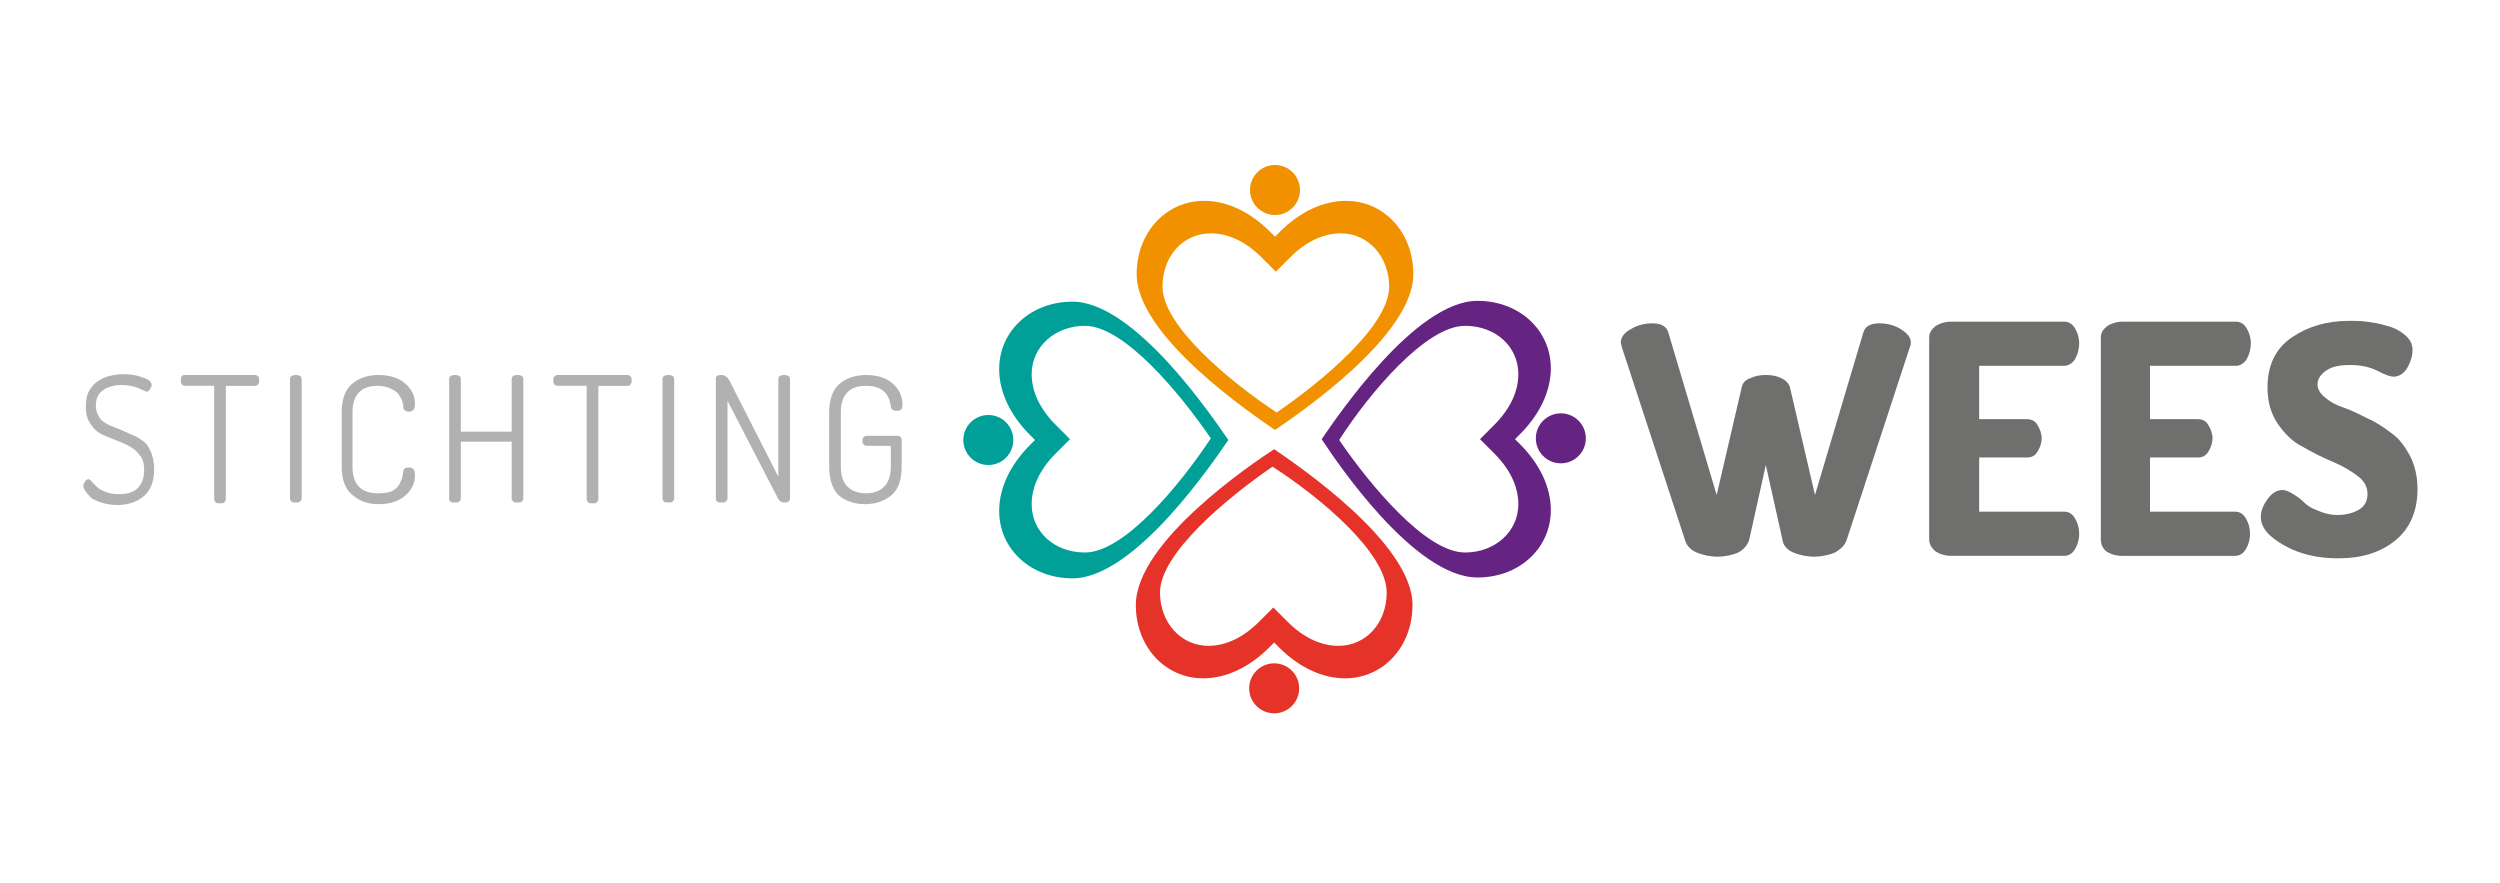 <?xml version="1.0" encoding="utf-8"?>
<!-- Generator: Adobe Illustrator 25.1.0, SVG Export Plug-In . SVG Version: 6.00 Build 0)  -->
<svg version="1.1" id="Laag_1" xmlns="http://www.w3.org/2000/svg" xmlns:xlink="http://www.w3.org/1999/xlink" x="0px" y="0px"
	 viewBox="0 0 300 106" style="enable-background:new 0 0 300 106;" xml:space="preserve">
<style type="text/css">
	.st0{fill:#00818F;}
	.st1{fill:url(#SVGID_1_);}
	.st2{fill:url(#SVGID_2_);}
	.st3{fill:url(#SVGID_3_);}
	.st4{fill:url(#SVGID_4_);}
	.st5{fill:#FFFFFF;}
	.st6{fill:#E7395D;}
	.st7{fill:url(#SVGID_5_);}
	.st8{fill:url(#SVGID_6_);}
	.st9{fill:url(#SVGID_7_);}
	.st10{fill:url(#SVGID_8_);}
	.st11{fill:#00A099;}
	.st12{fill:#F29100;}
	.st13{fill:#662482;}
	.st14{fill:#E5332A;}
	.st15{fill:#B1B1B1;}
	.st16{fill:#6F6F6E;}
</style>
<g>
	<g>
		<g>
			<path class="st11" d="M128.7,36.2c-5,0-8.8,3.5-8.8,8.1c0,2.7,1.3,5.5,3.7,7.9l0.6,0.6l-0.6,0.6c-2.4,2.4-3.7,5.2-3.7,7.9
				c0,4.6,3.8,8.1,8.8,8.1c7.5,0,16.9-14,18.7-16.6C145.6,50.2,136.2,36.2,128.7,36.2z M130.2,66.3c-3.7,0-6.4-2.5-6.4-5.8
				c0-2.1,1-4.2,2.9-6.1l1.7-1.7l-1.7-1.7c-1.9-1.9-2.9-4-2.9-6.1c0-3.3,2.8-5.8,6.4-5.8c4.7,0,11.4,8.1,15.1,13.5
				C141.6,58.2,134.9,66.3,130.2,66.3z"/>
			<circle class="st11" cx="118.6" cy="52.8" r="3"/>
		</g>
		<g>
			<path class="st12" d="M169.6,32.9c0-5-3.5-8.8-8.1-8.8c-2.7,0-5.5,1.3-7.9,3.7l-0.6,0.6l-0.6-0.6c-2.4-2.4-5.2-3.7-7.9-3.7
				c-4.6,0-8.1,3.8-8.1,8.8c0,7.5,14,16.9,16.6,18.7C155.6,49.8,169.6,40.4,169.6,32.9z M139.5,34.4c0-3.7,2.5-6.4,5.8-6.4
				c2.1,0,4.2,1,6.1,2.9l1.7,1.7l1.7-1.7c1.9-1.9,4-2.9,6.1-2.9c3.3,0,5.8,2.8,5.8,6.4c0,4.7-8.1,11.4-13.5,15.1
				C147.6,45.8,139.5,39.1,139.5,34.4z"/>
			<circle class="st12" cx="153" cy="22.8" r="3"/>
		</g>
		<g>
			<path class="st13" d="M177.3,69.3c5,0,8.8-3.5,8.8-8.1c0-2.7-1.3-5.5-3.7-7.9l-0.6-0.6l0.6-0.6c2.4-2.4,3.7-5.2,3.7-7.9
				c0-4.6-3.8-8.1-8.8-8.1c-7.5,0-16.9,14-18.7,16.6C160.3,55.3,169.7,69.3,177.3,69.3z M175.8,39.1c3.7,0,6.4,2.5,6.4,5.8
				c0,2.1-1,4.2-2.9,6.1l-1.7,1.7l1.7,1.7c1.9,1.9,2.9,4,2.9,6.1c0,3.3-2.8,5.8-6.4,5.8c-4.7,0-11.4-8.1-15.1-13.5
				C164.3,47.2,171.1,39.1,175.8,39.1z"/>
			<circle class="st13" cx="187.3" cy="52.6" r="3"/>
		</g>
		<g>
			<path class="st14" d="M136.3,72.6c0,5,3.5,8.8,8.1,8.8c2.7,0,5.5-1.3,7.9-3.7l0.6-0.6l0.6,0.6c2.4,2.4,5.2,3.7,7.9,3.7
				c4.6,0,8.1-3.8,8.1-8.8c0-7.5-14-16.9-16.6-18.7C150.3,55.6,136.3,65,136.3,72.6z M166.4,71.1c0,3.7-2.5,6.4-5.8,6.4
				c-2.1,0-4.2-1-6.1-2.9l-1.7-1.7l-1.7,1.7c-1.9,1.9-4,2.9-6.1,2.9c-3.3,0-5.8-2.8-5.8-6.4c0-4.7,8.1-11.4,13.5-15.1
				C158.3,59.6,166.4,66.3,166.4,71.1z"/>
			<circle class="st14" cx="152.9" cy="82.6" r="3"/>
		</g>
	</g>
	<g>
		<path class="st15" d="M10,58.3c0-0.2,0.1-0.3,0.2-0.5c0.1-0.2,0.3-0.3,0.4-0.3c0.1,0,0.3,0.1,0.4,0.3l0.6,0.6
			c0.2,0.2,0.5,0.4,1,0.6c0.5,0.2,1,0.3,1.6,0.3c1,0,1.8-0.2,2.3-0.7c0.5-0.5,0.8-1.2,0.8-2.2c0-0.6-0.1-1.2-0.4-1.6
			c-0.3-0.4-0.6-0.8-1-1c-0.4-0.3-0.8-0.5-1.3-0.7l-1.5-0.6c-0.5-0.2-1-0.4-1.4-0.7c-0.4-0.3-0.7-0.7-1-1.2
			c-0.3-0.5-0.4-1.1-0.4-1.8c0-0.7,0.1-1.4,0.4-1.9c0.3-0.5,0.6-0.9,1.1-1.2c0.5-0.3,0.9-0.5,1.4-0.6c0.5-0.1,1-0.2,1.5-0.2
			c0.9,0,1.7,0.1,2.4,0.4c0.8,0.2,1.1,0.6,1.1,0.9c0,0.2-0.1,0.3-0.2,0.5c-0.1,0.2-0.3,0.3-0.4,0.3c-0.1,0-0.2-0.1-0.5-0.2
			c-0.2-0.1-0.6-0.3-1-0.4c-0.4-0.1-0.9-0.2-1.5-0.2c-0.9,0-1.6,0.2-2.2,0.6c-0.6,0.4-0.9,1-0.9,1.9c0,0.6,0.2,1.1,0.5,1.5
			c0.3,0.4,0.8,0.7,1.3,0.9c0.5,0.2,1.1,0.4,1.7,0.7c0.6,0.3,1.2,0.5,1.7,0.8c0.5,0.3,1,0.7,1.3,1.4c0.3,0.6,0.5,1.4,0.5,2.3
			c0,1.4-0.4,2.5-1.2,3.2c-0.8,0.7-1.9,1.1-3.2,1.1c-1.2,0-2.2-0.3-3.1-0.8C10.4,59.2,10,58.7,10,58.3z"/>
		<path class="st15" d="M21.7,45.6c0-0.2,0-0.3,0.1-0.4C21.9,45,22,45,22.2,45h8.4c0.2,0,0.3,0.1,0.4,0.2c0.1,0.1,0.1,0.3,0.1,0.4
			c0,0.2,0,0.3-0.1,0.5c-0.1,0.1-0.2,0.2-0.4,0.2h-3.5v13.6c0,0.2-0.1,0.3-0.2,0.4c-0.1,0.1-0.3,0.1-0.5,0.1c-0.2,0-0.4,0-0.5-0.1
			c-0.1-0.1-0.2-0.2-0.2-0.4V46.3h-3.5c-0.2,0-0.3-0.1-0.4-0.2C21.7,45.9,21.7,45.8,21.7,45.6z"/>
		<path class="st15" d="M34.8,59.8V45.5c0-0.3,0.2-0.5,0.7-0.5c0.5,0,0.7,0.2,0.7,0.5v14.3c0,0.2-0.1,0.3-0.2,0.4
			c-0.1,0.1-0.3,0.1-0.5,0.1c-0.2,0-0.4,0-0.5-0.1C34.9,60.1,34.8,60,34.8,59.8z"/>
		<path class="st15" d="M41,56v-6.5c0-1.5,0.4-2.7,1.2-3.4c0.8-0.7,1.9-1.1,3.2-1.1c1.3,0,2.4,0.3,3.2,1c0.8,0.7,1.2,1.5,1.2,2.5
			c0,0.3-0.1,0.6-0.2,0.7c-0.1,0.1-0.3,0.2-0.5,0.2c-0.4,0-0.7-0.2-0.7-0.5c0-0.2,0-0.4-0.1-0.6c0-0.2-0.1-0.4-0.3-0.7
			c-0.1-0.2-0.3-0.5-0.5-0.6c-0.2-0.2-0.5-0.3-0.9-0.5c-0.4-0.1-0.8-0.2-1.3-0.2c-2,0-3,1.1-3,3.2V56c0,2.1,1,3.2,3.1,3.2
			c0.6,0,1.1-0.1,1.5-0.2c0.4-0.2,0.7-0.4,0.9-0.7c0.2-0.3,0.3-0.6,0.4-0.8c0.1-0.2,0.1-0.5,0.2-0.9c0-0.4,0.3-0.5,0.7-0.5
			c0.3,0,0.4,0.1,0.5,0.2c0.1,0.1,0.2,0.3,0.2,0.7c0,1-0.4,1.8-1.2,2.5c-0.8,0.7-1.9,1-3.2,1c-1.3,0-2.3-0.4-3.1-1.1
			C41.4,58.7,41,57.5,41,56z"/>
		<path class="st15" d="M53.9,59.8V45.5c0-0.3,0.2-0.5,0.7-0.5c0.5,0,0.7,0.2,0.7,0.5v6.3h6.1v-6.3c0-0.3,0.2-0.5,0.7-0.5
			c0.5,0,0.7,0.2,0.7,0.5v14.3c0,0.2-0.1,0.3-0.2,0.4c-0.1,0.1-0.3,0.1-0.5,0.1c-0.2,0-0.4,0-0.5-0.1c-0.1-0.1-0.2-0.2-0.2-0.4V53
			h-6.1v6.8c0,0.2-0.1,0.3-0.2,0.4c-0.1,0.1-0.3,0.1-0.5,0.1c-0.2,0-0.4,0-0.5-0.1C53.9,60.1,53.9,60,53.9,59.8z"/>
		<path class="st15" d="M66.4,45.6c0-0.2,0-0.3,0.1-0.4c0.1-0.1,0.2-0.2,0.4-0.2h8.4c0.2,0,0.3,0.1,0.4,0.2c0.1,0.1,0.1,0.3,0.1,0.4
			c0,0.2,0,0.3-0.1,0.5c-0.1,0.1-0.2,0.2-0.4,0.2h-3.5v13.6c0,0.2-0.1,0.3-0.2,0.4c-0.1,0.1-0.3,0.1-0.5,0.1c-0.2,0-0.4,0-0.5-0.1
			c-0.1-0.1-0.2-0.2-0.2-0.4V46.3h-3.5c-0.2,0-0.3-0.1-0.4-0.2C66.4,45.9,66.4,45.8,66.4,45.6z"/>
		<path class="st15" d="M79.5,59.8V45.5c0-0.3,0.2-0.5,0.7-0.5c0.5,0,0.7,0.2,0.7,0.5v14.3c0,0.2-0.1,0.3-0.2,0.4
			c-0.1,0.1-0.3,0.1-0.5,0.1c-0.2,0-0.4,0-0.5-0.1C79.6,60.1,79.5,60,79.5,59.8z"/>
		<path class="st15" d="M85.9,59.8V45.5c0-0.4,0.2-0.5,0.7-0.5c0.4,0,0.8,0.3,1.1,1l5.7,11.2V45.5c0-0.3,0.2-0.5,0.7-0.5
			c0.5,0,0.7,0.2,0.7,0.5v14.3c0,0.2-0.1,0.3-0.2,0.4c-0.1,0.1-0.3,0.1-0.5,0.1c-0.4,0-0.7-0.3-0.9-0.8l-5.9-11.4v11.7
			c0,0.2-0.1,0.3-0.2,0.4c-0.1,0.1-0.3,0.1-0.5,0.1c-0.2,0-0.4,0-0.5-0.1C85.9,60.1,85.9,60,85.9,59.8z"/>
		<path class="st15" d="M99.5,56v-6.5c0-1.5,0.4-2.7,1.2-3.4c0.8-0.7,1.9-1.1,3.2-1.1c1.3,0,2.4,0.3,3.2,1c0.8,0.7,1.2,1.6,1.2,2.6
			c0,0.5-0.2,0.7-0.7,0.7c-0.4,0-0.7-0.2-0.7-0.5c-0.2-1.7-1.2-2.5-3-2.5c-2,0-3,1.1-3,3.2V56c0,1.1,0.3,1.9,0.8,2.4
			c0.5,0.5,1.3,0.8,2.2,0.8c1,0,1.7-0.3,2.2-0.8c0.5-0.5,0.8-1.3,0.8-2.4v-2.5H104c-0.2,0-0.3-0.1-0.4-0.2c-0.1-0.1-0.1-0.3-0.1-0.4
			c0-0.2,0-0.3,0.1-0.4c0.1-0.1,0.2-0.2,0.4-0.2h3.7c0.3,0,0.5,0.2,0.5,0.5V56c0,1.6-0.4,2.7-1.2,3.4c-0.8,0.7-1.9,1.1-3.2,1.1
			c-1.3,0-2.4-0.4-3.2-1.1C99.9,58.7,99.5,57.5,99.5,56z"/>
	</g>
	<g>
		<path class="st16" d="M194.5,41.1c0-0.6,0.4-1.2,1.2-1.6c0.8-0.5,1.7-0.7,2.6-0.7c1.1,0,1.7,0.4,1.9,1.1l5.8,19.5l3-12.9
			c0.1-0.5,0.4-0.9,1-1.1c0.6-0.3,1.2-0.4,1.9-0.4s1.3,0.1,1.9,0.4c0.6,0.3,0.9,0.7,1,1.1l3,12.9l5.8-19.5c0.2-0.7,0.8-1.1,1.9-1.1
			c0.9,0,1.8,0.2,2.6,0.7c0.8,0.5,1.2,1,1.2,1.6c0,0.2,0,0.3-0.1,0.5l-7.6,23.2c-0.2,0.6-0.7,1.1-1.4,1.5c-0.7,0.3-1.6,0.5-2.5,0.5
			c-0.9,0-1.8-0.2-2.5-0.5c-0.7-0.3-1.2-0.8-1.3-1.5l-2-9l-2,9c-0.2,0.6-0.6,1.1-1.3,1.5c-0.7,0.3-1.6,0.5-2.5,0.5
			c-0.9,0-1.8-0.2-2.5-0.5c-0.7-0.3-1.2-0.8-1.4-1.5l-7.6-23.2C194.6,41.4,194.5,41.3,194.5,41.1z"/>
		<path class="st16" d="M231.5,64.7V40.5c0-0.6,0.3-1,0.8-1.4c0.5-0.3,1.1-0.5,1.8-0.5h13.6c0.6,0,1,0.3,1.3,0.8
			c0.3,0.5,0.5,1.1,0.5,1.8c0,0.7-0.2,1.4-0.5,1.9c-0.3,0.5-0.8,0.8-1.3,0.8h-10.2v6.4h5.7c0.6,0,1,0.2,1.3,0.7
			c0.3,0.5,0.5,1,0.5,1.6c0,0.6-0.2,1.1-0.5,1.6c-0.3,0.5-0.7,0.7-1.3,0.7h-5.7v6.5h10.2c0.6,0,1,0.3,1.3,0.8
			c0.3,0.5,0.5,1.1,0.5,1.9c0,0.7-0.2,1.3-0.5,1.8c-0.3,0.5-0.7,0.8-1.3,0.8h-13.6c-0.7,0-1.3-0.2-1.8-0.5
			C231.8,65.8,231.5,65.3,231.5,64.7z"/>
		<path class="st16" d="M252.1,64.7V40.5c0-0.6,0.3-1,0.8-1.4c0.5-0.3,1.1-0.5,1.8-0.5h13.6c0.6,0,1,0.3,1.3,0.8
			c0.3,0.5,0.5,1.1,0.5,1.8c0,0.7-0.2,1.4-0.5,1.9c-0.3,0.5-0.8,0.8-1.3,0.8H258v6.4h5.7c0.6,0,1,0.2,1.3,0.7c0.3,0.5,0.5,1,0.5,1.6
			c0,0.6-0.2,1.1-0.5,1.6c-0.3,0.5-0.7,0.7-1.3,0.7H258v6.5h10.2c0.6,0,1,0.3,1.3,0.8c0.3,0.5,0.5,1.1,0.5,1.9
			c0,0.7-0.2,1.3-0.5,1.8c-0.3,0.5-0.7,0.8-1.3,0.8h-13.6c-0.7,0-1.3-0.2-1.8-0.5C252.3,65.8,252.1,65.3,252.1,64.7z"/>
		<path class="st16" d="M271.3,62c0-0.7,0.3-1.4,0.8-2.1c0.5-0.7,1.1-1.1,1.8-1.1c0.4,0,0.8,0.2,1.3,0.5c0.5,0.3,0.9,0.6,1.3,1
			c0.4,0.4,0.9,0.7,1.7,1c0.7,0.3,1.5,0.5,2.2,0.5c1,0,1.9-0.2,2.6-0.6c0.7-0.4,1.1-1,1.1-1.9s-0.4-1.6-1.2-2.2
			c-0.8-0.6-1.8-1.2-3-1.7c-1.2-0.5-2.4-1.1-3.6-1.8c-1.2-0.6-2.2-1.6-3-2.8c-0.8-1.2-1.2-2.6-1.2-4.3c0-2.7,1-4.7,2.9-6
			c1.9-1.3,4.2-2,6.9-2c0.7,0,1.4,0,2.1,0.1c0.7,0.1,1.5,0.2,2.4,0.5c0.9,0.2,1.6,0.6,2.2,1.1c0.6,0.5,0.9,1.1,0.9,1.8
			c0,0.7-0.2,1.4-0.6,2.1c-0.4,0.7-1,1.1-1.7,1.1c-0.3,0-1-0.2-1.9-0.7c-1-0.5-2.1-0.7-3.3-0.7c-1.3,0-2.2,0.2-2.9,0.7
			c-0.6,0.4-1,1-1,1.6c0,0.6,0.3,1.1,0.9,1.6c0.6,0.5,1.3,0.9,2.2,1.2c0.9,0.3,1.9,0.8,2.9,1.3c1.1,0.5,2,1.1,2.9,1.8
			c0.9,0.6,1.6,1.6,2.2,2.7c0.6,1.2,0.9,2.5,0.9,4c0,2.6-0.9,4.7-2.6,6.1c-1.8,1.5-4.1,2.2-6.9,2.2c-2.5,0-4.6-0.5-6.4-1.5
			C272.2,64.4,271.3,63.3,271.3,62z"/>
	</g>
</g>
</svg>
